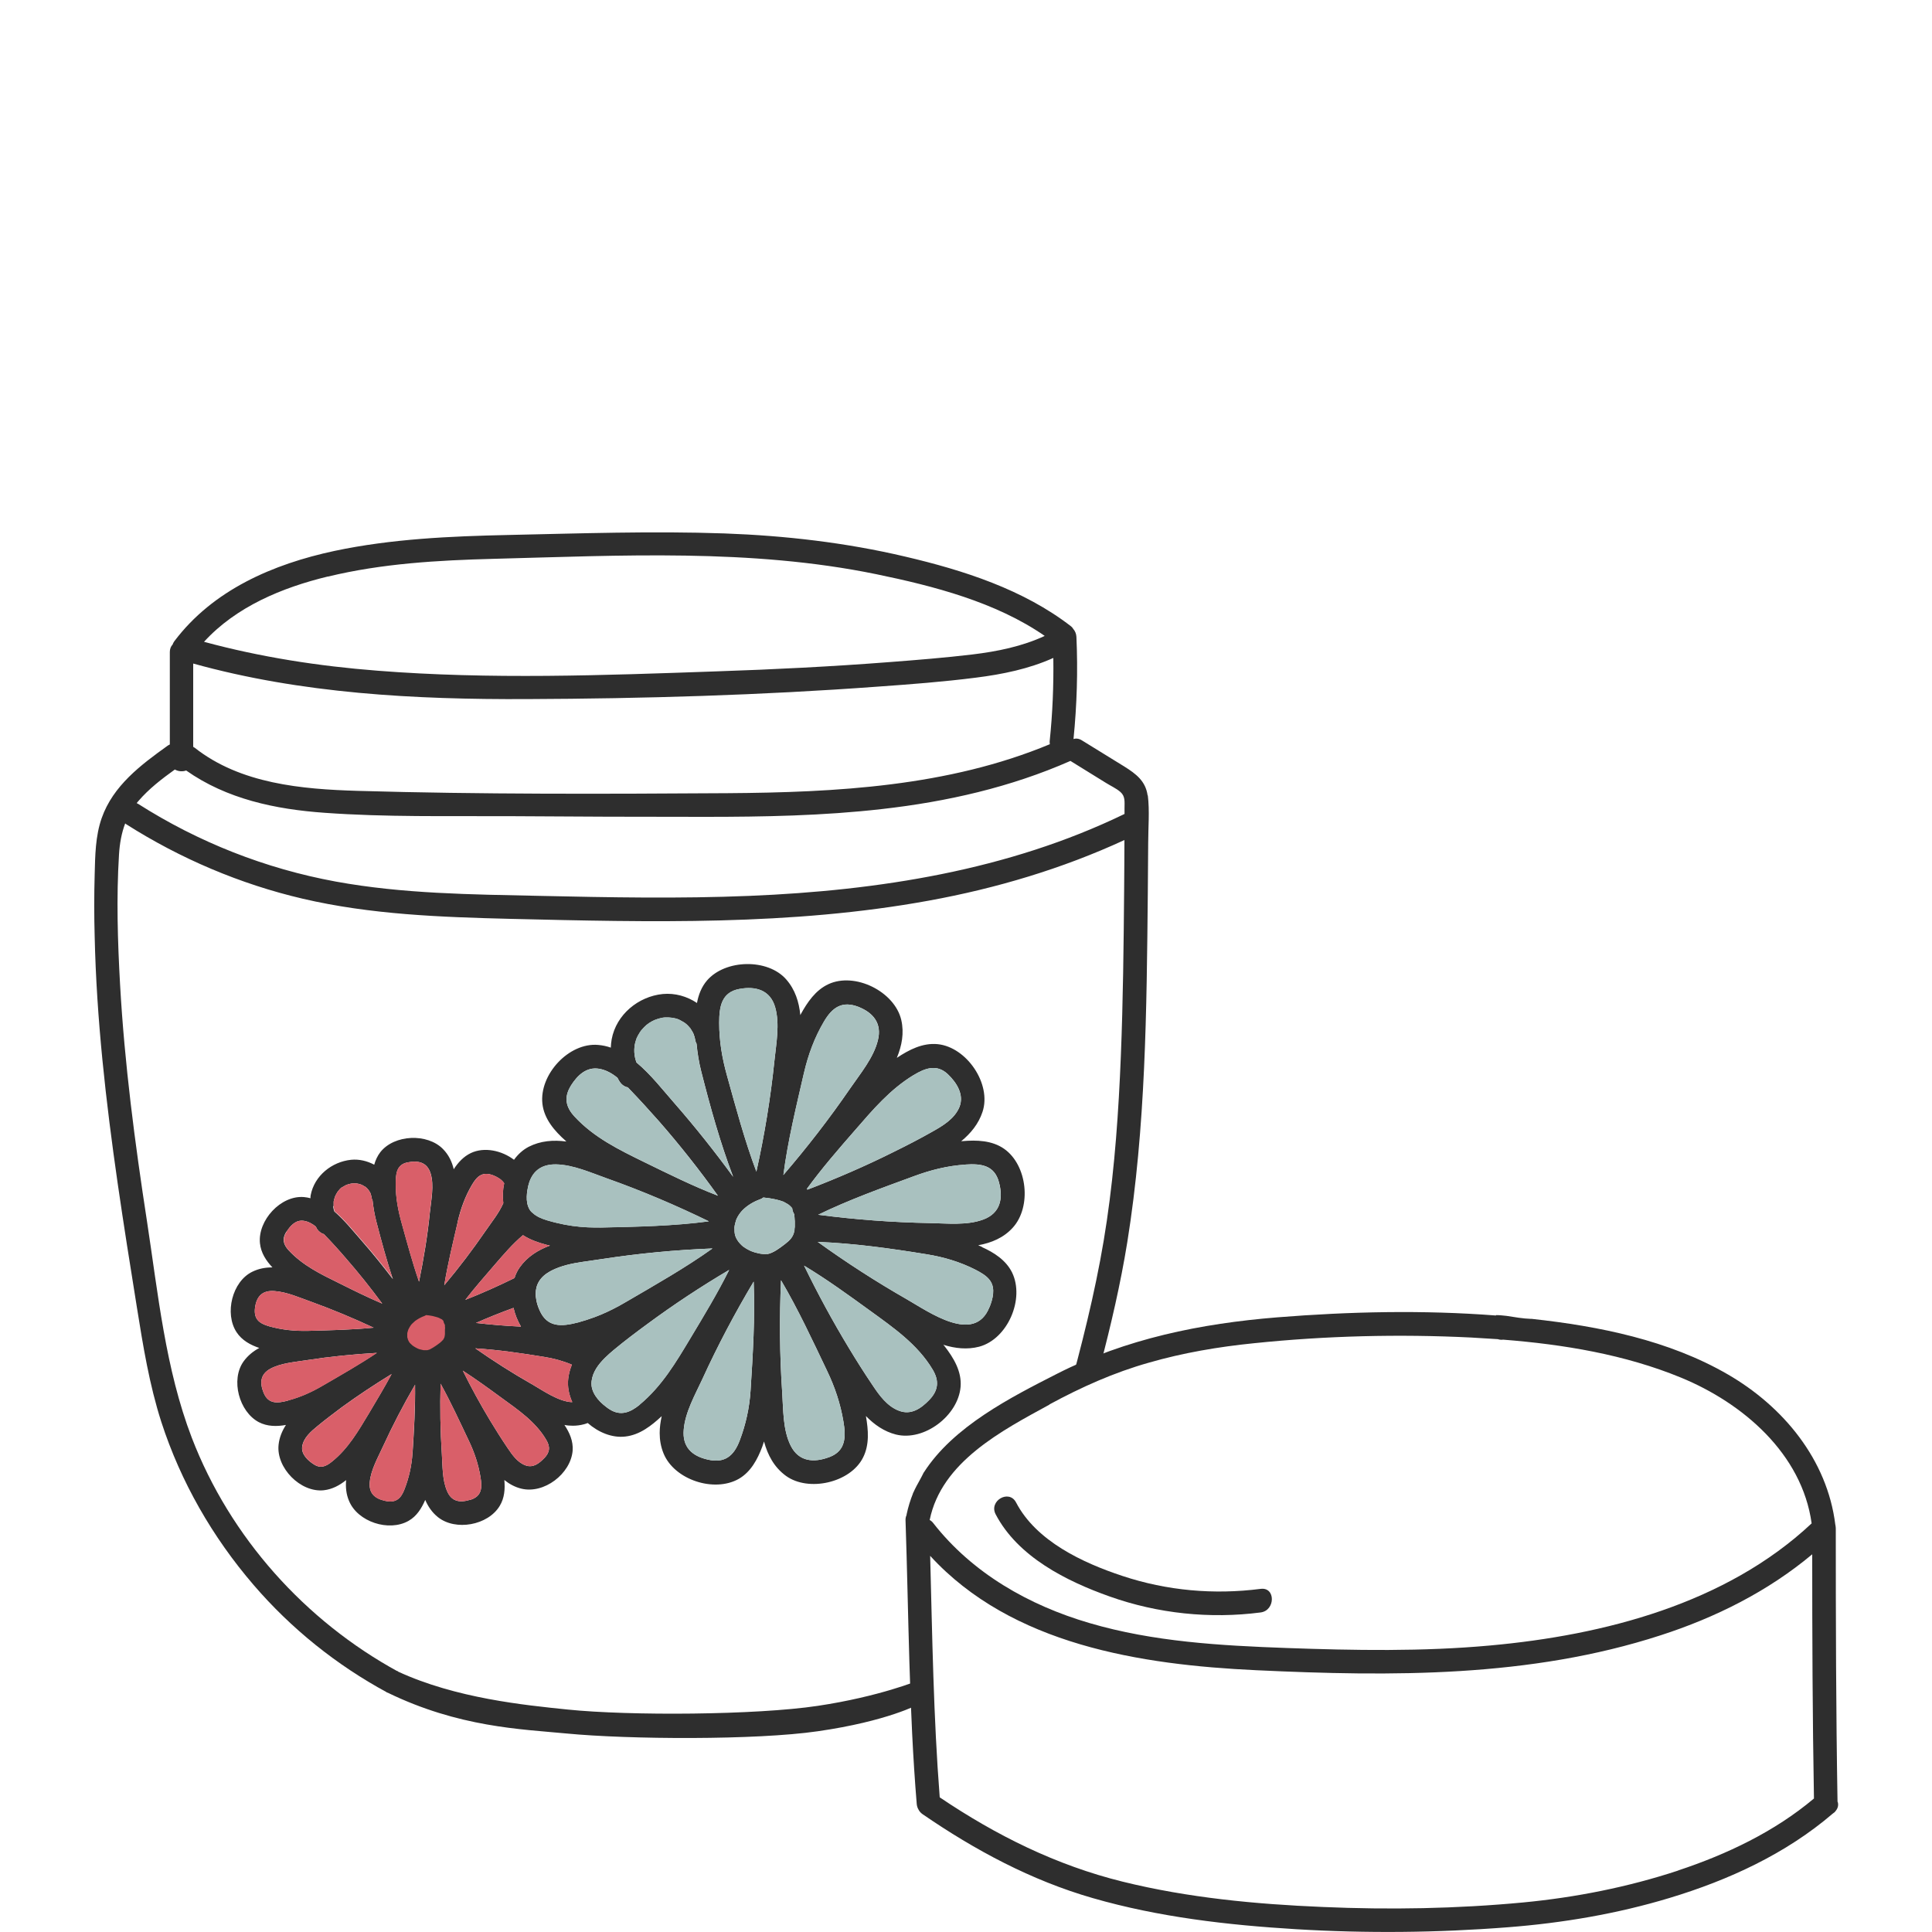<svg id="Dessins" xmlns="http://www.w3.org/2000/svg" viewBox="0 0 200 200">
  <defs>
    <style>
      .cls-1 {
        fill: #2e2e2e;
      }

      .cls-1, .cls-2, .cls-3 {
        stroke-width: 0px;
      }

      .cls-2 {
        fill: #d95f69;
      }

      .cls-3 {
        fill: #a9c1bf;
      }
    </style>
  </defs>
  <g>
    <path class="cls-1" d="M190.22,186.52c-.16-9.36-.18-18.71-.18-28.07v-.11c0-.11,0-.23-.02-.34,0-.06-.02-.11-.03-.17-.83-6.72-5.38-12.23-11.14-15.56-6.1-3.53-13.29-4.98-20.27-5.74-.03,0-.06,0-.09,0-.85-.03-1.69-.18-2.53-.31-.36-.04-.72-.08-1.08-.08-.01.01-.02.02-.03.04-7.51-.58-15.13-.41-22.62.19-7.93.64-15.67,2.21-22.8,5.84-4.77,2.43-10.74,5.45-13.79,10.21,0,0,0,0-.01,0-.13.26-.26.52-.4.77-.24.43-.48.86-.68,1.32-.01.02-.04.04-.05.07,0,0,.01,0,.02,0-.28.7-.51,1.43-.67,2.2v.05c-.07.15-.12.34-.11.55.33,9.79.35,19.6,1.16,29.37.02.21.08.4.17.55.09.19.23.36.43.5,5.43,3.73,11.26,6.86,17.62,8.69,6.83,1.97,13.95,2.79,21.04,3.22,7.3.44,14.63.37,21.93-.2,5.66-.44,11.31-1.39,16.76-3.04,6.09-1.84,12.02-4.56,16.88-8.73.12-.07.23-.17.31-.29.24-.29.29-.62.2-.92ZM108.63,145.39c3.3-1.79,6.69-3.31,10.31-4.33,3.54-1.02,7.19-1.64,10.87-2.01,7.43-.77,15.02-.96,22.48-.59.92.05,1.84.11,2.77.17.17.06.36.08.54.05,6.26.49,12.6,1.54,18.39,3.92,6.43,2.64,12.55,7.88,13.55,15.1-8.86,8.31-21.47,11.57-33.28,12.64-7.01.64-14.07.51-21.09.26-6.85-.25-13.78-.64-20.38-2.58-6.26-1.83-12.13-5.16-16.18-10.35-.11-.15-.24-.25-.37-.32,1.22-6.02,7.48-9.26,12.41-11.95ZM173.72,193.64c-5.19,1.71-10.6,2.78-16.03,3.3-6.88.65-13.84.77-20.75.47-6.96-.29-13.95-.95-20.72-2.62-6.88-1.7-13.08-4.78-18.94-8.73-.65-8.32-.77-16.67-.99-25,8.44,9.21,21.79,11.28,33.75,11.84,14.01.66,28.36.77,41.85-3.61,5.7-1.84,11.12-4.55,15.71-8.39,0,8.42.03,16.85.18,25.28-4.09,3.44-9.02,5.78-14.06,7.45Z"></path>
    <path class="cls-1" d="M130.49,164.48c-4.82.62-9.69.19-14.3-1.34-4.11-1.36-8.92-3.6-11.01-7.61-.73-1.39-2.84-.16-2.11,1.23,2.3,4.4,7.32,6.92,11.81,8.51,4.98,1.77,10.38,2.33,15.62,1.65,1.54-.2,1.56-2.65,0-2.44Z"></path>
  </g>
  <g>
    <path class="cls-1" d="M118.8,82.35c-.2-1.49-1.2-2.24-2.41-3-1.46-.9-2.92-1.8-4.38-2.7-.31-.2-.61-.23-.88-.15.35-3.52.46-7.05.3-10.58-.02-.32-.14-.61-.34-.83-.06-.09-.11-.17-.2-.24-4.94-3.83-11.16-5.82-17.18-7.23-6.15-1.45-12.41-2.17-18.72-2.4-7.45-.26-14.91,0-22.35.16-6.03.13-12.11.4-18.01,1.65-6.36,1.36-12.59,4.04-16.59,9.36-.08.11-.14.23-.17.33-.18.19-.29.45-.29.78v9.57c-.07.03-.15.07-.22.12-2.78,1.99-5.65,4.14-6.83,7.49-.66,1.87-.68,3.91-.73,5.87-.06,2.13-.06,4.25,0,6.38.19,8.56,1.16,17.08,2.38,25.56.62,4.28,1.3,8.56,1.99,12.84.64,4,1.29,8.01,2.53,11.87,2.01,6.2,5.3,11.93,9.55,16.87,3.88,4.52,8.61,8.32,13.86,11.15.04-.11.09-.22.15-.32.28-.64.65-1.23.96-1.85-9.64-5.26-17.4-13.91-21.36-24.2-2.74-7.14-3.5-14.95-4.65-22.46-1.25-8.11-2.32-16.27-2.78-24.47-.25-4.47-.39-8.99-.11-13.47.07-1.13.26-2.21.64-3.21.03.02.06.06.1.08,5.6,3.56,11.8,6.2,18.26,7.71,7.05,1.65,14.31,1.91,21.52,2.09,14.45.34,29.04.72,43.33-1.89,6.97-1.27,13.79-3.3,20.23-6.27,0,1.72-.02,3.45-.03,5.17-.05,5.73-.11,11.45-.34,17.18-.23,5.7-.62,11.4-1.45,17.05-.81,5.56-2.12,11.01-3.58,16.43.97-.47,1.95-.9,2.9-1.41,1.11-4.23,2.1-8.48,2.8-12.81,1.91-11.9,2-24.02,2.12-36.04.02-1.75.03-3.5.04-5.25,0-1.62.16-3.34-.04-4.95ZM33.94,59.69c5.6-1.36,11.4-1.69,17.14-1.84,13.18-.34,26.64-1.08,39.63,1.59,5.92,1.22,12.37,2.88,17.44,6.39-2.35,1.09-4.92,1.61-7.49,1.92-2.85.34-5.73.57-8.59.79-5.96.46-11.93.76-17.91.96-11.67.41-23.45.85-35.09-.07-6.06-.47-12.08-1.4-17.95-2.99,3.32-3.64,8.1-5.62,12.82-6.76ZM20,68.69c11.23,3.12,22.94,3.73,34.54,3.68,12.11-.05,24.25-.4,36.32-1.29,3.39-.24,6.79-.5,10.17-.93,2.76-.35,5.47-.9,8.01-2.04.04,2.88-.08,5.77-.38,8.64,0,.11,0,.2.02.29-10.51,4.38-22.13,4.99-33.39,5.07-12.74.08-25.51.13-38.25-.24-5.8-.17-12.15-.73-16.88-4.46-.06-.04-.11-.07-.16-.1v-8.62ZM116.41,83.66v.6c-12.06,5.85-25.51,7.93-38.8,8.48-7.26.3-14.53.16-21.78,0-7.03-.15-14.13-.21-21.07-1.48-7.29-1.34-14.22-4.07-20.47-8.05-.05-.03-.09-.05-.14-.07.06-.07.11-.15.18-.22,1.09-1.27,2.42-2.29,3.77-3.26.35.2.8.24,1.17.1,4.2,2.96,9.24,4.02,14.33,4.38,6.35.46,12.78.32,19.14.35,6.73.05,13.45.07,20.18.07,6.13,0,12.29-.11,18.4-.81,6.71-.76,13.29-2.25,19.49-4.98,1.22.76,2.45,1.52,3.67,2.27.49.31,1.08.57,1.51.95.51.45.42,1.02.42,1.66Z"></path>
    <path class="cls-1" d="M101.68,129.09c-.14-.07-.29-.12-.42-.18,1.38-.25,2.64-.78,3.58-1.82,1.97-2.16,1.52-6.48-.9-8.17-1.25-.87-2.84-.92-4.32-.79-.04,0-.08,0-.13.02,1-.82,1.81-1.81,2.22-3.05.96-2.89-1.64-6.71-4.65-7.01-1.55-.15-2.96.58-4.22,1.42.52-1.26.77-2.57.46-3.92-.68-2.94-4.79-4.99-7.54-3.71-1.34.62-2.19,1.88-2.88,3.14,0,.02-.02.05-.03.07-.13-1.36-.54-2.65-1.46-3.7-1.91-2.19-6.32-2.09-8.21.12-.57.67-.87,1.47-1.03,2.32-1.02-.69-2.28-1.05-3.54-.93-2.53.25-4.82,2.13-5.29,4.69-.05.29-.08.57-.09.86-.42-.15-.86-.24-1.32-.28-3.03-.26-6.1,3.07-5.76,6.09.18,1.59,1.27,2.83,2.42,3.85.02.02.03.03.06.06-1.34-.18-2.68-.08-3.91.55-.59.31-1.1.77-1.51,1.34-1.28-.97-3.08-1.35-4.46-.7-.76.36-1.33.98-1.78,1.68h0c-.18-.77-.52-1.49-1.11-2.09-1.61-1.65-5.03-1.52-6.48.31-.31.4-.51.84-.64,1.31-.73-.39-1.56-.59-2.39-.51-1.99.2-3.81,1.65-4.19,3.67-.02.1-.02.2-.02.31-.23-.06-.45-.1-.68-.12-2.4-.2-4.79,2.42-4.55,4.78.1.99.63,1.8,1.29,2.5-.72,0-1.41.12-2.08.45-2.09,1.01-2.9,4.33-1.63,6.26.55.84,1.43,1.32,2.35,1.63-.63.34-1.19.79-1.63,1.4-1.35,1.89-.46,5.2,1.58,6.28.88.46,1.87.46,2.81.29-.39.61-.68,1.28-.76,2.04-.27,2.39,2.26,4.98,4.68,4.72.88-.1,1.63-.51,2.31-1.05-.06.73,0,1.45.3,2.15.89,2.17,4.12,3.23,6.16,2.07.85-.48,1.35-1.3,1.73-2.17.29.68.71,1.3,1.31,1.78,1.82,1.46,5.18.86,6.4-1.16.5-.82.56-1.75.48-2.68.51.41,1.09.73,1.74.89,2.36.59,5.13-1.53,5.33-3.93.07-.99-.32-1.87-.85-2.66.29.06.59.08.88.08.38,0,.76-.05,1.14-.15.13-.03.26-.08.39-.13,1.11.97,2.52,1.56,3.89,1.4,1.5-.17,2.7-1.12,3.77-2.11-.13.59-.21,1.17-.21,1.75,0,.72.12,1.43.41,2.13,1.12,2.71,5.23,4.06,7.78,2.61,1.25-.72,1.94-2.03,2.43-3.33.07-.18.11-.36.18-.54.38,1.41,1.05,2.67,2.27,3.56,2.33,1.69,6.67.72,7.98-1.89.68-1.34.55-2.86.3-4.3.88.9,1.89,1.6,3.1,1.91,2.93.73,6.45-1.95,6.7-4.94.13-1.6-.73-3.01-1.68-4.23-.03-.04-.07-.08-.11-.12,1.22.38,2.47.52,3.71.2,2.95-.79,4.74-4.94,3.41-7.68-.63-1.28-1.88-2.08-3.14-2.64ZM99.94,120.55c1.64-.11,3.01.07,3.48,1.85.45,1.69.13,3.18-1.62,3.84-1.69.64-3.79.4-5.56.37-3.85-.07-7.71-.36-11.54-.86,3.21-1.56,6.59-2.77,9.94-4,1.73-.64,3.45-1.07,5.3-1.19ZM94.57,111.3c1.21-.74,2.42-1.17,3.55-.1.91.86,1.72,2.13,1.2,3.4-.51,1.23-1.75,1.96-2.86,2.58-1.27.72-2.57,1.39-3.89,2.04-2.92,1.46-5.92,2.76-8.98,3.93-.02-.02-.05-.05-.07-.07,1.55-2.13,3.27-4.11,5-6.09,1.85-2.13,3.6-4.2,6.04-5.69ZM83.23,111.07c.44-1.89,1.08-3.64,2.07-5.32.85-1.45,1.87-2.18,3.57-1.52,1.56.62,2.43,1.73,2.02,3.42-.43,1.83-1.86,3.53-2.9,5.05-2.13,3.1-4.44,6.08-6.89,8.93.46-3.56,1.33-7.08,2.13-10.57ZM76.54,102.38c1.7-.32,3.21.12,3.71,1.91.49,1.73.1,3.76-.08,5.51-.4,3.87-1.03,7.7-1.87,11.49-1.22-3.25-2.12-6.62-3.05-9.97-.5-1.8-.8-3.55-.8-5.43,0-1.66.23-3.17,2.09-3.51ZM65.79,107.85s.11-.34.11-.35c.04-.1.09-.2.14-.29.07-.13.15-.25.22-.37.03-.05.07-.1.11-.15,0-.02.02-.02.04-.05.41-.47.6-.64,1.12-.93.32-.17.89-.36,1.3-.38.55-.02,1.05.04,1.48.23.14.07.28.15.42.23,0,0,.16.11.2.13.2.15.38.34.55.55,0,.02.11.17.12.2.08.12.15.25.21.39,0,.04.07.21.07.21.05.16.08.32.11.48.02.11.07.21.12.3.09.96.24,1.91.48,2.85.93,3.67,1.96,7.38,3.31,10.93-1.91-2.62-3.93-5.16-6.07-7.61-1.17-1.33-2.44-2.98-3.94-4.23-.26-.69-.3-1.42-.11-2.14ZM59.1,112.38c.67-1.06,1.61-1.98,2.95-1.74.71.13,1.32.48,1.87.93.07.14.15.28.24.42.2.3.5.51.83.57.06.07.12.12.18.19,1.04,1.08,2.05,2.19,3.05,3.32,2.16,2.47,4.19,5.04,6.1,7.71-2.62-1.01-5.13-2.26-7.65-3.49-2.61-1.28-5.18-2.53-7.19-4.7-.93-1-1.12-2.01-.38-3.2ZM54.6,123.19c.04-.29.11-.55.19-.8.41-1.2,1.3-1.87,2.76-1.85,1.8.03,3.66.88,5.33,1.47,3.58,1.27,7.08,2.76,10.49,4.42-3.68.49-7.45.56-11.14.64-.46,0-.91,0-1.37-.02-1.09-.05-2.17-.2-3.23-.46-.24-.06-.46-.11-.69-.18-.11-.03-.21-.06-.32-.09-.52-.16-1.06-.37-1.47-.75-.06-.05-.12-.1-.17-.15-.18-.2-.29-.45-.36-.7l-.04-.17c-.09-.45-.05-.94.02-1.38ZM54.13,127.86c.74.48,1.6.78,2.44,1,.12.03.24.06.36.08-1.24.46-2.34,1.15-3.12,2.24-.24.34-.43.72-.55,1.12h0c-1.67.82-3.36,1.58-5.09,2.26.96-1.25,2-2.42,3.02-3.61.95-1.1,1.87-2.18,2.95-3.09ZM53.93,137.33c-1.56-.07-3.11-.2-4.66-.38,1.27-.56,2.57-1.08,3.89-1.56.15.68.42,1.34.77,1.94ZM47.38,126.46c.32-1.35.77-2.61,1.48-3.81.55-.94,1.13-1.41,2.25-.96.48.2.86.46,1.08.8-.15.68-.18,1.39-.09,2.07-.45,1.03-1.23,1.98-1.83,2.86-1.34,1.95-2.76,3.82-4.28,5.63.36-2.22.9-4.41,1.4-6.58ZM42.19,120.33c1.11-.22,2.03-.02,2.39,1.15.38,1.23.05,2.79-.08,4.05-.24,2.4-.64,4.79-1.12,7.15-.68-1.96-1.21-3.96-1.77-5.96-.39-1.39-.65-2.7-.64-4.15,0-1.02.05-2,1.22-2.24ZM34.54,124.85c0-.14,0-.27,0-.4v-.04s0,0,0-.02c.02-.1.04-.2.07-.29.02-.06.03-.12.06-.19t0-.02c.03-.07.08-.18.09-.19.05-.1.1-.19.15-.27.02-.03.04-.06.05-.07h0c.11-.13.29-.39.45-.45.02,0,.02-.02.04-.02.09-.06.18-.11.27-.16.04-.02.08-.04.12-.06t0,0c.07-.02.19-.07.2-.07.11-.03.23-.05.33-.08h.02s.07,0,.11-.02h.31s.11,0,.15.02h.02c.1.02.2.04.29.07.06.02.11.03.17.06.09.04.18.09.27.15.02,0,.07.03.11.06.12.08.25.22.34.34.02.04.06.09.07.11.05.08.13.2.15.3,0,.02.02.05.02.07.04.12.07.24.08.36.02.09.05.17.09.24.08.75.21,1.49.4,2.22.51,1.97,1.05,3.95,1.69,5.9-1.03-1.34-2.09-2.67-3.21-3.94-.86-.98-1.78-2.14-2.84-3.05-.05-.15-.1-.31-.11-.46v-.09ZM29.67,127.5c.41-.65.97-1.25,1.79-1.12.46.07.86.3,1.23.59.05.07.07.16.12.24.17.26.43.46.72.55.02.02.05.05.07.07.77.79,1.5,1.6,2.22,2.44,1.32,1.51,2.56,3.07,3.75,4.68-1.52-.65-3-1.38-4.48-2.12-1.89-.93-3.74-1.82-5.2-3.39-.59-.63-.7-1.21-.24-1.95ZM26.41,135.3c.18-1.17.81-1.74,2-1.65,1.3.09,2.62.69,3.84,1.12,2.18.79,4.33,1.69,6.43,2.67-2.26.22-4.54.27-6.79.33-1.37.03-2.7-.1-4.02-.47-1.1-.31-1.64-.8-1.46-2ZM29.84,144.98c-1.09.29-2.05.41-2.55-.8-.42-1.04-.34-1.91.68-2.48,1.12-.61,2.57-.7,3.8-.9,2.4-.37,4.81-.61,7.23-.75-1.8,1.21-3.68,2.27-5.55,3.36-1.16.68-2.31,1.21-3.63,1.56ZM34.37,151.3c-.61.5-1.18.75-1.88.29-.61-.38-1.32-1.05-1.21-1.83.12-.91.92-1.59,1.58-2.13.82-.68,1.68-1.32,2.53-1.96,1.66-1.21,3.39-2.35,5.15-3.43-.74,1.38-1.55,2.72-2.35,4.07-1.1,1.82-2.13,3.63-3.82,4.99ZM42.7,150.43c-.08,1.28-.36,2.53-.82,3.72-.38,1.01-.92,1.47-2.04,1.21-1.08-.24-1.68-.81-1.56-1.96.12-1.26.85-2.53,1.37-3.67,1-2.18,2.11-4.31,3.32-6.39.03,2.36-.11,4.73-.26,7.08ZM48.63,155.27c-1.08.32-1.91.15-2.36-.94-.49-1.15-.45-2.57-.53-3.8-.16-2.43-.2-4.86-.13-7.29,1.06,1.92,1.98,3.92,2.92,5.9.58,1.21.99,2.43,1.21,3.76.19,1.14.14,2.02-1.11,2.38ZM56.34,150.94c-.52.55-1.16,1.05-1.95.75-.82-.3-1.37-1.09-1.84-1.79-.63-.93-1.23-1.88-1.81-2.84-1.02-1.69-1.96-3.41-2.83-5.17,1.36.88,2.68,1.84,3.99,2.8,1.72,1.25,3.54,2.48,4.64,4.35.43.72.4,1.29-.2,1.91ZM55.02,143.27c-2-1.14-3.93-2.37-5.82-3.69,2.38.15,4.77.5,7.1.88.99.15,1.97.42,2.9.81-.19.46-.32.94-.38,1.45-.1.81.07,1.65.42,2.43-1.4-.02-3.23-1.32-4.21-1.88ZM59.83,136.9c-1.69.44-3.19.55-3.98-1.27-.17-.38-.29-.76-.34-1.11-.04-.2-.06-.38-.06-.57,0-.95.44-1.76,1.49-2.34.07-.04.14-.07.21-.11.94-.47,2.04-.71,3.14-.87h0c.7-.11,1.4-.2,2.06-.3,3.78-.58,7.58-.94,11.4-1.09-2.83,2.02-5.88,3.74-8.89,5.5-.26.15-.51.29-.77.44-.85.46-1.69.86-2.59,1.19-.55.2-1.11.38-1.69.54ZM66.22,145.42c-.98.8-1.98,1.2-3.12.47-.11-.07-.23-.15-.34-.24-.85-.63-1.65-1.58-1.52-2.66.11-.97.71-1.76,1.39-2.43.29-.29.6-.56.9-.81,1.14-.95,2.34-1.85,3.54-2.73,2.71-2,5.52-3.85,8.41-5.56-1.2,2.41-2.6,4.72-3.98,7.02-1.52,2.53-2.97,5-5.28,6.92ZM77.7,143.92c-.11,1.78-.49,3.53-1.13,5.21-.61,1.6-1.56,2.38-3.33,1.96-1.66-.38-2.62-1.34-2.46-3.1.15-1.81,1.18-3.61,1.93-5.23,1.58-3.46,3.36-6.82,5.31-10.09.15,3.74-.08,7.52-.32,11.25ZM79.45,129.8c-.45.09-1.26-.1-1.68-.28-.02,0-.14-.07-.15-.07-.07-.04-.15-.07-.22-.11-.15-.08-.29-.17-.42-.27t-.02,0s0,0-.02-.02c-.05-.04-.09-.08-.14-.12l-.17-.17s-.13-.15-.15-.17c-.4-.53-.46-.86-.45-1.53,0-.16.14-.69.21-.86.17-.37.37-.64.58-.87.5-.53,1.2-.94,1.82-1.16.14-.05.28-.12.39-.21.04,0,.07.02.11.02.38.04.62.07,1,.15.2.04.39.09.58.14.1.03.19.07.29.1.14.04.09.02.15.06.14.07.26.15.39.22.04.02.06.03.07.05.07.04.12.1.18.15.09.08.15.15.21.23.02.22.09.43.21.62.02.2.04.42.05.67v.57c0,.07,0,.15-.02.21,0,0-.02.23-.02.26-.12.64-.44.97-.97,1.38-.59.45-1.19.91-1.83,1.04ZM85.87,150.83c-1.62.62-3.19.49-4.02-1.18-.82-1.64-.76-3.76-.88-5.54-.26-3.85-.29-7.72-.12-11.58,1.78,3.02,3.26,6.22,4.77,9.38.81,1.69,1.38,3.39,1.69,5.24.27,1.57.26,3.03-1.43,3.68ZM96.2,144.92c-.86.89-1.88,1.6-3.14,1.12-1.22-.46-2.04-1.6-2.73-2.64-.86-1.27-1.68-2.57-2.47-3.88-1.67-2.76-3.21-5.6-4.62-8.5,2.36,1.42,4.59,3.04,6.81,4.65,2.41,1.75,4.94,3.49,6.5,6.11.69,1.16.6,2.15-.35,3.14ZM102.43,135.31c-1.54,3.89-6.26.51-8.56-.81-3.18-1.82-6.25-3.8-9.22-5.94,3.78.15,7.59.68,11.32,1.29,1.74.28,3.44.79,5.01,1.59.55.29,1.17.62,1.53,1.15.55.81.26,1.88-.07,2.72Z"></path>
    <path class="cls-1" d="M45.51,139.02s0,0-.03.02c-.22.16-.44.33-.68.47-.11.07-.23.13-.34.19h0c-.08.03-.17.04-.24.07-.06,0-.12,0-.17,0-.05,0-.09,0-.14,0,0,0-.02,0-.05,0-.02,0-.03,0-.04,0-.12-.02-.24-.05-.35-.08-.07-.02-.12-.03-.18-.06-.02,0-.1-.04-.14-.06,0,0-.02,0-.02-.02-.06-.02-.11-.05-.16-.08-.1-.06-.19-.11-.28-.18-.03-.02-.06-.05-.09-.08-.04-.04-.09-.08-.13-.12,0-.02-.03-.03-.05-.05-.07-.07-.13-.2-.17-.27,0-.02-.02-.06-.04-.09,0-.06-.03-.11-.05-.18,0,0-.02-.05-.02-.08,0-.03,0-.07,0-.09,0-.09,0-.17,0-.25v-.02c0-.07.02-.14.04-.2s.04-.13.06-.2c0-.02.02-.05.03-.07.07-.14.15-.28.24-.41h0s.06-.07.07-.08c.02-.02.03-.03.05-.06.11-.11.22-.21.34-.31h0c.07-.05.14-.1.21-.14.12-.08.25-.15.38-.21.03-.02.07-.03.1-.05,0,0,.09-.03.15-.06.1-.03.19-.08.27-.13,0,0,.02,0,.02,0,.05,0,.26.03.29.03.12.02.24.04.36.06.14.03.29.07.42.11.07.02.14.04.2.07.02,0,.02,0,.03,0,0,0,0,0,0,0,.09.06.19.11.29.15t.05.03s.06.06.07.07c0,0,.04.03.07.07h0c.02.15.08.29.16.43,0,.13,0,.26.02.38v.42s0,.1,0,.15c0,.03-.02.09-.02.13,0,0,0,.02,0,.03-.02.08-.04.15-.06.24,0-.06-.1.14-.07.12-.07.08-.14.15-.2.21-.06.05-.11.1-.16.14l-.02.02Z"></path>
    <path class="cls-2" d="M46.06,137.56v.42s0,.1,0,.15c0,.03-.02.09-.02.13,0,0,0,.02,0,.03-.02.08-.04.15-.06.24,0-.06-.1.14-.07.12-.07.08-.14.15-.2.21-.06.05-.11.1-.16.14l-.02.02s0,0-.03.02c-.22.16-.44.33-.68.47-.11.07-.23.13-.34.19h0c-.08.03-.17.04-.24.07-.06,0-.12,0-.17,0-.05,0-.09,0-.14,0,0,0-.02,0-.05,0-.02,0-.03,0-.04,0-.12-.02-.24-.05-.35-.08-.07-.02-.12-.03-.18-.06-.02,0-.1-.04-.14-.06,0,0-.02,0-.02-.02-.06-.02-.11-.05-.16-.08-.1-.06-.19-.11-.28-.18-.03-.02-.06-.05-.09-.08-.04-.04-.09-.08-.13-.12,0-.02-.03-.03-.05-.05-.07-.07-.13-.2-.17-.27,0-.02-.02-.06-.04-.09,0-.06-.03-.11-.05-.18,0,0-.02-.05-.02-.08,0-.03,0-.07,0-.09,0-.09,0-.17,0-.25v-.02c0-.07.02-.14.04-.2s.04-.13.06-.2c0-.02.02-.05.03-.07.07-.14.15-.28.24-.41h0s.06-.07.07-.08c.02-.02.03-.03.05-.06.11-.11.22-.21.34-.31h0c.07-.05.14-.1.21-.14.12-.08.25-.15.38-.21.03-.02.07-.03.1-.05,0,0,.09-.03.15-.06.1-.03.19-.08.27-.13,0,0,.02,0,.02,0,.05,0,.26.03.29.03.12.02.24.04.36.06.14.03.29.07.42.11.07.02.14.04.2.07.02,0,.02,0,.03,0,0,0,0,0,0,0,.09.06.19.11.29.15t.05.03s.06.06.07.07c0,0,.04.03.07.07h0c.02.15.08.29.16.43,0,.13,0,.26.02.38Z"></path>
    <path class="cls-2" d="M56.93,128.94c-1.24.46-2.34,1.15-3.12,2.24-.24.34-.43.72-.55,1.12h0c-1.67.82-3.36,1.58-5.09,2.26.96-1.25,2-2.42,3.02-3.61.95-1.1,1.87-2.18,2.95-3.09.74.48,1.6.78,2.44,1,.12.03.24.06.36.08Z"></path>
    <path class="cls-2" d="M53.93,137.33c-1.56-.07-3.11-.2-4.66-.38,1.27-.56,2.57-1.08,3.89-1.56.15.68.42,1.34.77,1.94Z"></path>
    <path class="cls-2" d="M59.24,145.15c-1.4-.02-3.23-1.32-4.21-1.88-2-1.14-3.93-2.37-5.82-3.69,2.38.15,4.77.5,7.1.88.99.15,1.97.42,2.9.81-.19.46-.32.94-.38,1.45-.1.81.07,1.65.42,2.43Z"></path>
    <path class="cls-2" d="M56.34,150.94c-.52.55-1.16,1.05-1.95.75-.82-.3-1.37-1.09-1.84-1.79-.63-.93-1.23-1.88-1.81-2.84-1.02-1.69-1.96-3.41-2.83-5.17,1.36.88,2.68,1.84,3.99,2.8,1.72,1.25,3.54,2.48,4.64,4.35.43.72.4,1.29-.2,1.91Z"></path>
    <path class="cls-2" d="M48.63,155.27c-1.08.32-1.91.15-2.36-.94-.49-1.15-.45-2.57-.53-3.8-.16-2.43-.2-4.86-.13-7.29,1.06,1.92,1.98,3.92,2.92,5.9.58,1.21.99,2.43,1.21,3.76.19,1.14.14,2.02-1.11,2.38Z"></path>
    <path class="cls-2" d="M42.96,143.36c.03,2.36-.11,4.73-.26,7.08-.08,1.28-.36,2.53-.82,3.72-.38,1.01-.92,1.47-2.04,1.21-1.08-.24-1.68-.81-1.56-1.96.12-1.26.85-2.53,1.37-3.67,1-2.18,2.11-4.31,3.32-6.39Z"></path>
    <path class="cls-2" d="M40.55,142.24c-.74,1.38-1.55,2.72-2.35,4.07-1.1,1.82-2.13,3.63-3.82,4.99-.61.5-1.18.75-1.88.29-.61-.38-1.32-1.05-1.21-1.83.12-.91.92-1.59,1.58-2.13.82-.68,1.68-1.32,2.53-1.96,1.66-1.21,3.39-2.35,5.15-3.43Z"></path>
    <path class="cls-2" d="M39.02,140.06c-1.8,1.21-3.68,2.27-5.55,3.36-1.16.68-2.31,1.21-3.63,1.56-1.09.29-2.05.41-2.55-.8-.42-1.04-.34-1.91.68-2.48,1.12-.61,2.57-.7,3.8-.9,2.4-.37,4.81-.61,7.23-.75Z"></path>
    <path class="cls-2" d="M38.68,137.44c-2.26.22-4.54.27-6.79.33-1.37.03-2.7-.1-4.02-.47-1.1-.31-1.64-.8-1.46-2,.18-1.17.81-1.74,2-1.65,1.3.09,2.62.69,3.84,1.12,2.18.79,4.33,1.69,6.43,2.67Z"></path>
    <path class="cls-2" d="M39.59,134.96c-1.52-.65-3-1.38-4.48-2.12-1.89-.93-3.74-1.82-5.2-3.39-.59-.63-.7-1.21-.24-1.95.41-.65.97-1.25,1.79-1.12.46.07.86.3,1.23.59.05.07.07.16.12.24.17.26.43.46.72.55.02.02.05.05.07.07.77.79,1.5,1.6,2.22,2.44,1.32,1.51,2.56,3.07,3.75,4.68Z"></path>
    <path class="cls-2" d="M52.1,124.55c-.45,1.03-1.23,1.98-1.83,2.86-1.34,1.95-2.76,3.82-4.28,5.63.36-2.22.9-4.41,1.4-6.58.32-1.35.77-2.61,1.48-3.81.55-.94,1.13-1.41,2.25-.96.48.2.86.46,1.08.8-.15.68-.18,1.39-.09,2.07Z"></path>
    <path class="cls-2" d="M44.49,125.53c-.24,2.4-.64,4.79-1.12,7.15-.68-1.96-1.21-3.96-1.77-5.96-.39-1.39-.65-2.7-.64-4.15,0-1.02.05-2,1.22-2.24,1.11-.22,2.03-.02,2.39,1.15.38,1.23.05,2.79-.08,4.05Z"></path>
    <path class="cls-2" d="M40.7,132.39c-1.03-1.34-2.09-2.67-3.21-3.94-.86-.98-1.78-2.14-2.84-3.05-.05-.15-.1-.31-.11-.46v-.09c0-.14,0-.27,0-.4v-.04s0,0,0-.02c.02-.1.04-.2.07-.29.02-.06.03-.12.06-.19t0-.02c.03-.07.08-.18.09-.19.05-.1.1-.19.15-.27.02-.03.04-.06.05-.07h0c.11-.13.29-.39.45-.45.02,0,.02-.02.04-.02.09-.06.18-.11.27-.16.04-.02.08-.04.12-.06t0,0c.07-.02.19-.07.2-.07.11-.03.23-.05.33-.08h.02s.07,0,.11-.02h.31s.11,0,.15.02h.02c.1.02.2.04.29.07.06.02.11.03.17.06.09.04.18.09.27.15.02,0,.07.03.11.06.12.08.25.22.34.34.02.04.06.09.07.11.05.08.13.2.15.3,0,.02.02.05.02.07.04.12.07.24.08.36.02.09.05.17.09.24.08.75.21,1.49.4,2.22.51,1.97,1.05,3.95,1.69,5.9Z"></path>
    <path class="cls-3" d="M82.29,126.34v.57c0,.07,0,.15-.02.21,0,0-.02.23-.02.26-.12.64-.44.97-.97,1.38-.59.45-1.19.91-1.83,1.04-.45.09-1.26-.1-1.68-.28-.02,0-.14-.07-.15-.07-.07-.04-.15-.07-.22-.11-.15-.08-.29-.17-.42-.27t-.02,0s0,0-.02-.02c-.05-.04-.09-.08-.14-.12l-.17-.17s-.13-.15-.15-.17c-.4-.53-.46-.86-.45-1.53,0-.16.14-.69.21-.86.17-.37.37-.64.58-.87.5-.53,1.2-.94,1.82-1.16.14-.05.28-.12.39-.21.04,0,.07.02.11.02.38.04.62.07,1,.15.2.04.39.09.58.14.1.03.19.07.29.1.14.04.09.02.15.06.14.07.26.15.39.22.04.02.06.03.07.05.07.04.12.1.18.15.09.08.15.15.21.23.02.22.09.43.21.62.02.2.04.42.05.67Z"></path>
    <path class="cls-3" d="M75.48,131.48c-1.2,2.41-2.6,4.72-3.98,7.02-1.52,2.53-2.97,5-5.28,6.92-.98.8-1.98,1.2-3.12.47-.11-.07-.23-.15-.34-.24-.85-.63-1.65-1.58-1.52-2.66.11-.97.71-1.76,1.39-2.43.29-.29.6-.56.9-.81,1.14-.95,2.34-1.85,3.54-2.73,2.71-2,5.52-3.85,8.41-5.56Z"></path>
    <path class="cls-3" d="M77.7,143.92c-.11,1.78-.49,3.53-1.13,5.21-.61,1.6-1.56,2.38-3.33,1.96-1.66-.38-2.62-1.34-2.46-3.1.15-1.81,1.18-3.61,1.93-5.23,1.58-3.46,3.36-6.82,5.31-10.09.15,3.74-.08,7.52-.32,11.25Z"></path>
    <path class="cls-3" d="M85.87,150.83c-1.62.62-3.19.49-4.02-1.18-.82-1.64-.76-3.76-.88-5.54-.26-3.85-.29-7.72-.12-11.58,1.78,3.02,3.26,6.22,4.77,9.38.81,1.69,1.38,3.39,1.69,5.24.27,1.57.26,3.03-1.43,3.68Z"></path>
    <path class="cls-3" d="M96.2,144.92c-.86.89-1.88,1.6-3.14,1.12-1.22-.46-2.04-1.6-2.73-2.64-.86-1.27-1.68-2.57-2.47-3.88-1.67-2.76-3.21-5.6-4.62-8.5,2.36,1.42,4.59,3.04,6.81,4.65,2.41,1.75,4.94,3.49,6.5,6.11.69,1.16.6,2.15-.35,3.14Z"></path>
    <path class="cls-3" d="M102.43,135.31c-1.54,3.89-6.26.51-8.56-.81-3.18-1.82-6.25-3.8-9.22-5.94,3.78.15,7.59.68,11.32,1.29,1.74.28,3.44.79,5.01,1.59.55.29,1.17.62,1.53,1.15.55.81.26,1.88-.07,2.72Z"></path>
    <path class="cls-3" d="M101.79,126.24c-1.69.64-3.79.4-5.56.37-3.85-.07-7.71-.36-11.54-.86,3.21-1.56,6.59-2.77,9.94-4,1.73-.64,3.45-1.07,5.3-1.19,1.64-.11,3.01.07,3.48,1.85.45,1.69.13,3.18-1.62,3.84Z"></path>
    <path class="cls-3" d="M99.32,114.6c-.51,1.23-1.75,1.96-2.86,2.58-1.27.72-2.57,1.39-3.89,2.04-2.92,1.46-5.92,2.76-8.98,3.93-.02-.02-.05-.05-.07-.07,1.55-2.13,3.27-4.11,5-6.09,1.85-2.13,3.6-4.2,6.04-5.69,1.21-.74,2.42-1.17,3.55-.1.91.86,1.72,2.13,1.2,3.4Z"></path>
    <path class="cls-3" d="M90.88,107.66c-.43,1.83-1.86,3.53-2.9,5.05-2.13,3.1-4.44,6.08-6.89,8.93.46-3.56,1.33-7.08,2.13-10.57.44-1.89,1.08-3.64,2.07-5.32.85-1.45,1.87-2.18,3.57-1.52,1.56.62,2.43,1.73,2.02,3.42Z"></path>
    <path class="cls-3" d="M80.17,109.79c-.4,3.87-1.03,7.7-1.87,11.49-1.22-3.25-2.12-6.62-3.05-9.97-.5-1.8-.8-3.55-.8-5.43,0-1.66.23-3.17,2.09-3.51,1.7-.32,3.21.12,3.71,1.91.49,1.73.1,3.76-.08,5.51Z"></path>
    <path class="cls-3" d="M75.9,121.82c-1.91-2.62-3.93-5.16-6.07-7.61-1.17-1.33-2.44-2.98-3.94-4.23-.26-.69-.3-1.42-.11-2.14,0-.03.11-.34.11-.35.04-.1.09-.2.14-.29.07-.13.15-.25.22-.37.03-.05.07-.1.11-.15,0-.02.02-.02.04-.05.41-.47.6-.64,1.12-.93.32-.17.89-.36,1.3-.38.55-.02,1.05.04,1.48.23.14.07.28.15.42.23,0,0,.16.11.2.13.2.15.38.34.55.55,0,.02.11.17.12.2.08.12.15.25.21.39,0,.04.07.21.07.21.05.16.08.32.11.48.02.11.07.21.12.3.09.96.24,1.91.48,2.85.93,3.67,1.96,7.38,3.31,10.93Z"></path>
    <path class="cls-3" d="M74.32,123.78c-2.62-1.01-5.13-2.26-7.65-3.49-2.61-1.28-5.18-2.53-7.19-4.7-.93-1-1.12-2.01-.38-3.2.67-1.06,1.61-1.98,2.95-1.74.71.13,1.32.48,1.87.93.07.14.15.28.24.42.2.3.5.51.83.57.06.07.12.12.18.19,1.04,1.08,2.05,2.19,3.05,3.32,2.16,2.47,4.19,5.04,6.1,7.71Z"></path>
    <path class="cls-3" d="M73.37,126.44c-3.68.49-7.45.56-11.14.64-.46,0-.91,0-1.37-.02-1.09-.05-2.17-.2-3.23-.46-.24-.06-.46-.11-.69-.18-.11-.03-.21-.06-.32-.09-.52-.16-1.06-.37-1.47-.75-.06-.05-.12-.1-.17-.15-.18-.2-.29-.45-.36-.7l-.04-.17c-.09-.45-.05-.94.02-1.38.04-.29.11-.55.19-.8.41-1.2,1.3-1.87,2.76-1.85,1.8.03,3.66.88,5.33,1.47,3.58,1.27,7.08,2.76,10.49,4.42Z"></path>
    <path class="cls-3" d="M73.78,129.23c-2.83,2.02-5.88,3.74-8.89,5.5-.26.15-.51.29-.77.44-.85.46-1.69.86-2.59,1.19-.55.2-1.11.38-1.69.54-1.69.44-3.19.55-3.98-1.27-.17-.38-.29-.76-.34-1.11-.04-.2-.06-.38-.06-.57,0-.95.44-1.76,1.49-2.34.07-.04.14-.07.21-.11.94-.47,2.04-.71,3.14-.87h0c.7-.11,1.4-.2,2.06-.3,3.78-.58,7.58-.94,11.4-1.09Z"></path>
  </g>
  <path class="cls-1" d="M41.2,173.04c6,2.77,13.08,3.47,17.55,3.93,6.44.66,19.49.58,25.9-.38s10.45-2.64,10.45-2.64v2.47s-3.2,1.76-10.45,2.8c-6.42.93-19.55.85-26.01.23-4.72-.45-11.16-.64-18.56-4.25-.55-.27.56-2.43,1.12-2.17Z"></path>
</svg>